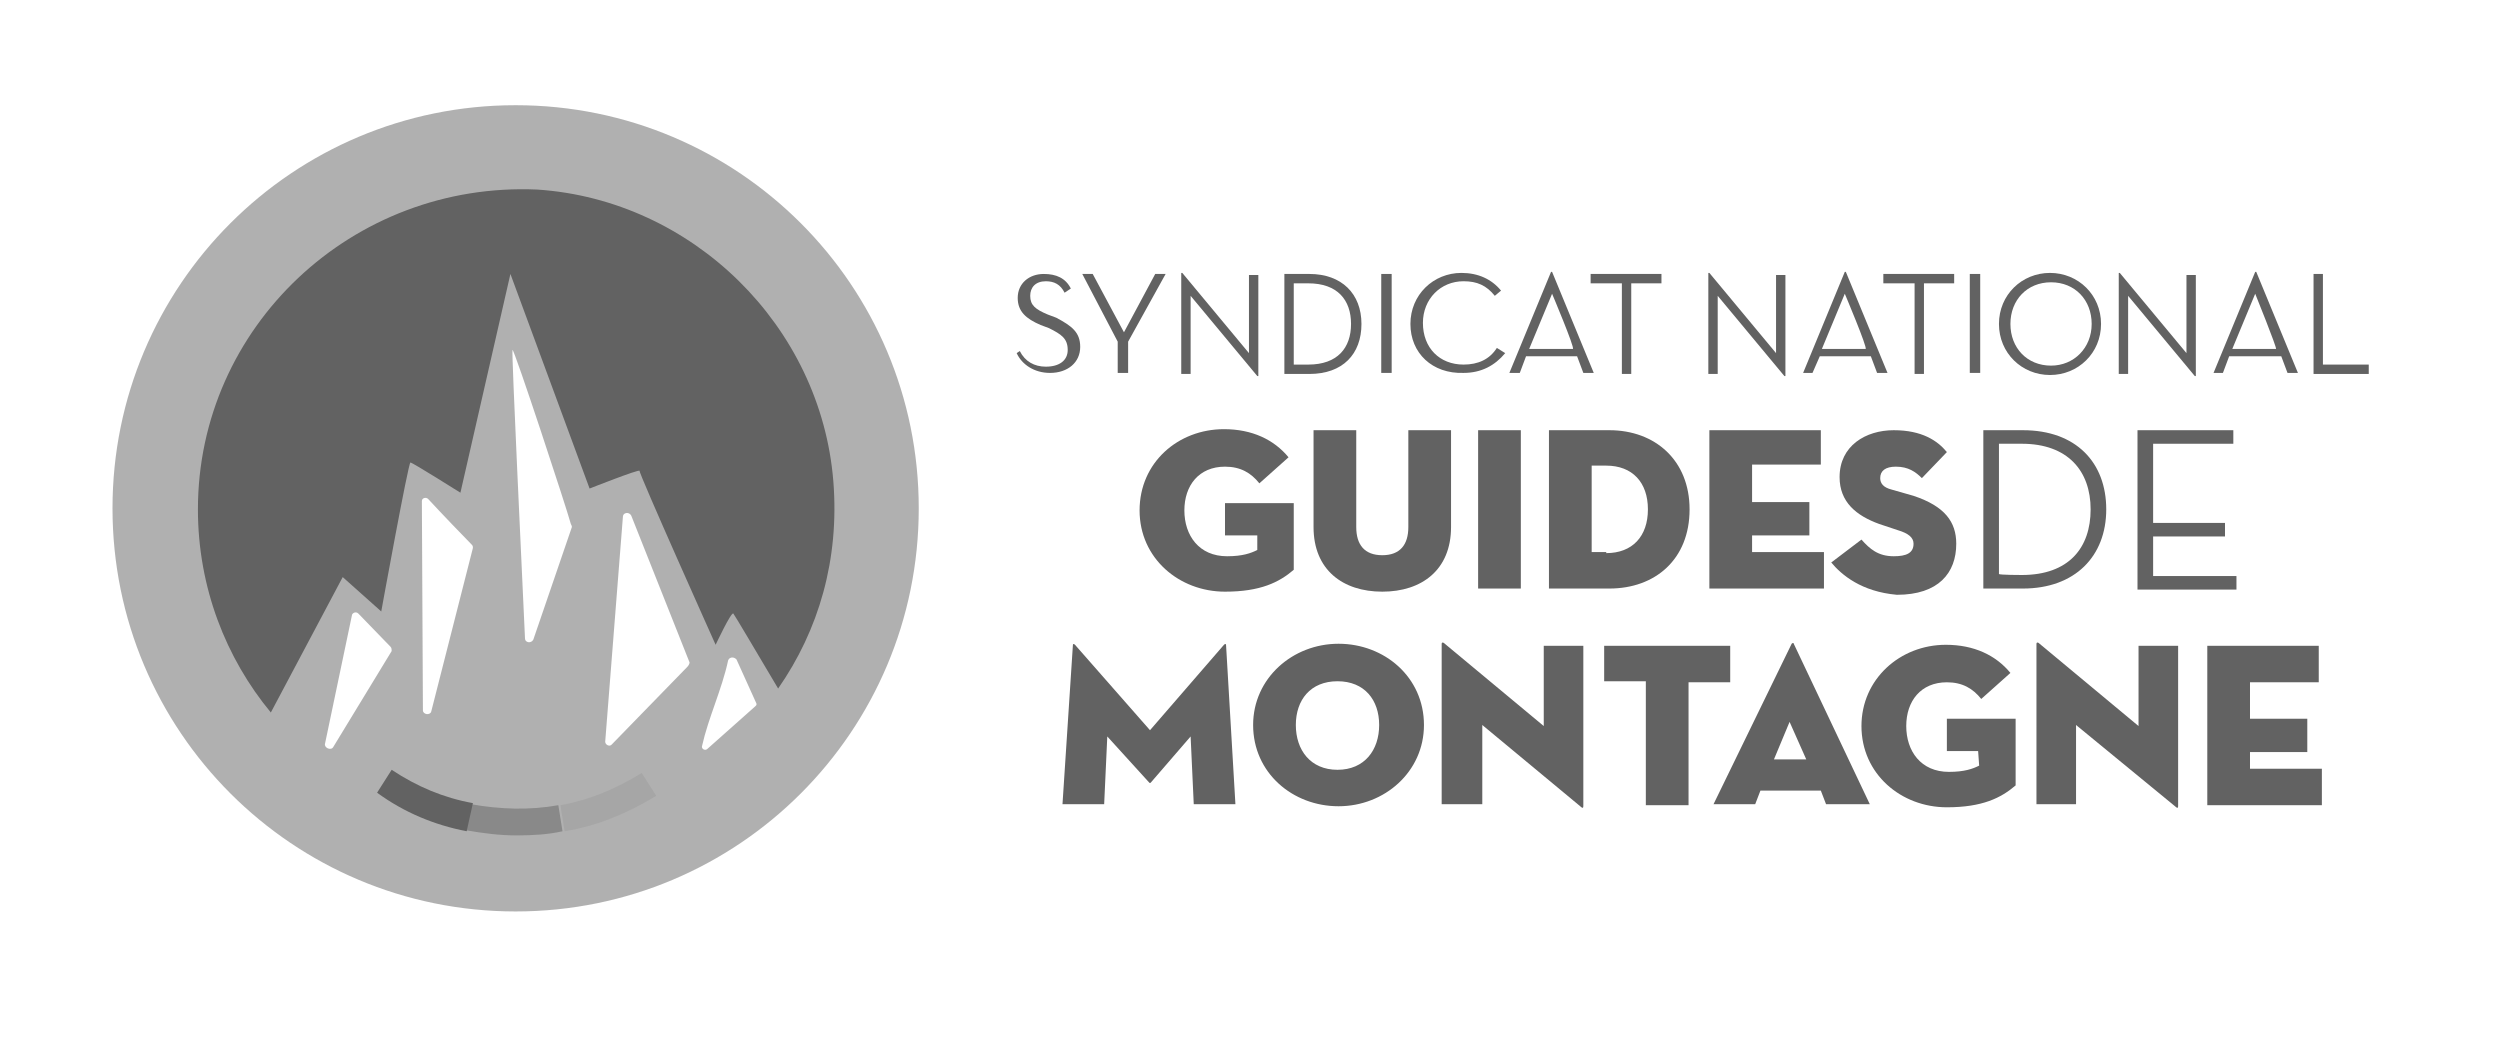 <?xml version="1.0" encoding="utf-8"?>
<!-- Generator: Adobe Illustrator 25.0.1, SVG Export Plug-In . SVG Version: 6.00 Build 0)  -->
<svg version="1.1" id="Calque_1" xmlns="http://www.w3.org/2000/svg" xmlns:xlink="http://www.w3.org/1999/xlink" x="0px" y="0px"
	 viewBox="0 0 240 100" style="enable-background:new 0 0 240 100;" xml:space="preserve">
<style type="text/css">
	.st0{opacity:0.5;fill:#626262;enable-background:new    ;}
	.st1{display:none;fill:#626262;}
	.st2{fill:#626262;}
	.st3{opacity:0.5;fill:#626262;}
	.st4{opacity:0.5;}
	.st5{opacity:0.25;fill:#626262;}
</style>
<path class="st0" d="M49.5,10.1c-21.4,0-38.7,17.3-38.7,38.7s17.3,38.7,38.7,38.7s38.7-17.3,38.7-38.7S70.9,10.1,49.5,10.1z
	 M32,71.7c-0.2,0.4-0.9,0.1-0.8-0.3L33.8,59c0.1-0.2,0.4-0.3,0.6-0.1l3.1,3.2c0.1,0.1,0.1,0.3,0.1,0.4L32,71.7z M41.4,68.3
	c-0.1,0.4-0.8,0.3-0.8-0.1l-0.1-20.1c0-0.3,0.4-0.4,0.6-0.2c1.2,1.3,3.6,3.8,4.2,4.4c0.1,0.1,0.1,0.2,0.1,0.3L41.4,68.3z M54.9,50.6
	l-3.7,10.8c-0.2,0.4-0.8,0.3-0.8-0.1c-0.3-6.7-1.3-27.4-1.2-27.7c0.1-0.3,5.2,15.2,5.6,16.7C54.9,50.5,54.9,50.5,54.9,50.6z M66,64
	l-7.3,7.5c-0.2,0.2-0.6,0-0.6-0.3l1.7-21.6c0-0.4,0.6-0.5,0.8-0.1l5.6,14.1C66.2,63.7,66.1,63.9,66,64z M72.4,67.9l-4.5,4
	c-0.2,0.2-0.6,0-0.5-0.3c0.6-2.7,1.9-5.4,2.5-8.2c0.1-0.3,0.5-0.4,0.8-0.1l1.9,4.2C72.7,67.7,72.5,67.8,72.4,67.9z"/>
<rect x="95.2" y="55.1" class="st1" width="10.2" height="10.2"/>
<path class="st1" d="M36,43.9l3.2,11.2h-6.4L36,43.9z M31.2,34.8L20,65.2h9.8l1-3.5H41l1,3.5h10.1L40.7,34.8H31.2z"/>
<polygon class="st1" points="133.3,34.8 133.3,65.2 153.7,65.2 153.7,58.4 142.3,58.4 142.3,53.3 152.2,53.3 152.2,46.9 142.3,46.9 
	142.3,41.6 153.7,41.6 153.7,34.8 "/>
<polygon class="st1" points="209.9,34.8 205.3,45.6 200.4,34.8 189.8,34.8 200,54.5 194.7,65.2 204.9,65.2 220,34.8 "/>
<rect x="75.9" y="34.8" class="st1" width="10.2" height="10.2"/>
<polygon class="st1" points="56.6,34.8 56.6,65.2 65.6,65.2 65.6,49.7 74.6,65.2 86.1,65.2 86.1,55.1 77.4,55.1 65.6,34.8 "/>
<polygon class="st1" points="115.6,34.8 115.6,52.6 105.3,34.8 95.2,34.8 95.2,44.9 102.6,44.9 114.3,65.2 124.7,65.2 124.7,34.8 
	"/>
<path class="st1" d="M175.1,57.8c-1.2,0-2.2-0.2-3.2-0.6c-0.9-0.4-1.7-1-2.4-1.7c-0.6-0.7-1.1-1.5-1.5-2.5s-0.5-2-0.5-3.1
	c0-1,0.2-2,0.5-3c0.3-0.9,0.8-1.8,1.4-2.5c0.6-0.7,1.4-1.3,2.3-1.7c0.9-0.4,2-0.7,3.2-0.7c3.3,0,4.6,1.2,6,2.7l6.6-5.5
	c-0.4-0.5-0.9-1-1.5-1.5c-1.3-1.2-3-2.2-4.9-2.9s-4.1-1-6.6-1c-2.6,0-4.9,0.4-6.9,1.3c-2,0.9-3.7,2.1-5.2,3.5
	c-0.8,0.8-1.4,1.6-1.7,2.1c-0.4,0.5-1.5,2.3-2.1,4.9c-0.2,0.6-0.5,2.2-0.5,4.2c0,2.1,0.4,4.2,1.1,6.1c0.8,1.9,1.8,3.7,3.3,5.1
	c1.4,1.5,3.2,2.7,5.2,3.5c2.1,0.9,4.4,1.3,7,1.3c2.3,0,4.5-0.3,6.3-1c1.9-0.7,3.5-1.6,4.8-2.8c0.6-0.5,1.1-1,1.6-1.6l-6.7-5.6
	C179.3,56.8,177.8,57.8,175.1,57.8"/>
<g>
	<path class="st2" d="M36.6,58.7L36.6,58.7c0,0,2.6-14.3,2.8-14.3c0.2,0,4.8,2.9,4.8,2.9l0,0l4.8-21l0,0l7.6,20.6l0,0
		c0,0,4.8-1.9,4.8-1.7c-0.1,0.2,7.3,16.7,7.3,16.7l0,0c0,0,1.5-3.2,1.7-3c0.1,0.1,2.4,4,4.3,7.2l0,0c3.9-5.6,5.9-12.4,5.3-19.9
		c-1.2-14.9-13.5-27-28.4-28C33.8,17.4,19,31.4,19,48.9c0,7.5,2.7,14.3,7,19.5l0,0l6.9-13l0,0L36.6,58.7z"/>
</g>
<g>
	<path class="st2" d="M97.9,33.7c0.5,1,1.4,1.5,2.5,1.5c1.3,0,2.1-0.6,2.1-1.6c0-1.1-0.6-1.5-1.8-2.1l-0.8-0.3
		c-1.4-0.6-2.2-1.3-2.2-2.6c0-1.4,1.1-2.3,2.5-2.3c1.2,0,2.1,0.4,2.6,1.4l-0.6,0.4c-0.4-0.8-1-1.1-1.8-1.1c-1,0-1.5,0.6-1.5,1.4
		c0,0.9,0.5,1.3,1.7,1.8l0.8,0.3c1.5,0.8,2.3,1.4,2.3,2.8c0,1.5-1.2,2.5-2.9,2.5c-1.5,0-2.7-0.8-3.2-1.9L97.9,33.7z"/>
	<path class="st2" d="M103.9,26.3h1l3,5.6l3-5.6h1l-3.6,6.5v3h-1v-3L103.9,26.3z"/>
	<path class="st2" d="M114.3,28.4v7.5h-0.9v-9.7h0.1l6.4,7.7v-7.5h0.9v9.7h-0.1L114.3,28.4z"/>
	<path class="st2" d="M123.3,26.3h2.4c3.1,0,5,1.9,5,4.8s-1.8,4.8-5,4.8h-2.4V26.3z M125.6,35c2.8,0,4.1-1.6,4.1-3.9
		s-1.3-3.9-4.1-3.9h-1.4V35H125.6z"/>
	<path class="st2" d="M132.6,26.3h1v9.5h-1V26.3z"/>
	<path class="st2" d="M135.4,31.1c0-2.8,2.2-4.9,4.9-4.9c1.6,0,2.9,0.6,3.8,1.7l-0.6,0.5c-0.8-1-1.7-1.4-3-1.4c-2.2,0-3.9,1.7-3.9,4
		c0,2.4,1.6,4,3.9,4c1.4,0,2.5-0.5,3.2-1.6l0.8,0.5c-1,1.2-2.3,1.9-4,1.9C137.5,35.9,135.4,33.9,135.4,31.1z"/>
	<path class="st2" d="M145.9,35.8h-1l4-9.7h0.1l4,9.7h-1l-0.6-1.6h-4.9L145.9,35.8z M149,28.2l-2.2,5.3h4.2
		C151.2,33.4,149,28.2,149,28.2z"/>
	<path class="st2" d="M155.6,27.2h-2.9v-0.9h6.8v0.9h-2.9v8.7h-0.9v-8.7C155.7,27.2,155.6,27.2,155.6,27.2z"/>
	<path class="st2" d="M164.9,28.4v7.5H164v-9.7h0.1l6.4,7.7v-7.5h0.9v9.7h-0.1L164.9,28.4z"/>
	<path class="st2" d="M174,35.8h-0.9l4-9.7h0.1l4,9.7h-1l-0.6-1.6h-4.9L174,35.8z M177.1,28.2l-2.2,5.3h4.2
		C179.3,33.4,177.1,28.2,177.1,28.2z"/>
	<path class="st2" d="M183.7,27.2h-2.9v-0.9h6.8v0.9h-2.9v8.7h-0.9v-8.7C183.8,27.2,183.7,27.2,183.7,27.2z"/>
	<path class="st2" d="M189.1,26.3h1v9.5h-1V26.3z"/>
	<path class="st2" d="M191.9,31.1c0-2.8,2.2-4.9,4.9-4.9s4.9,2.1,4.9,4.9s-2.2,4.9-4.9,4.9S191.9,33.9,191.9,31.1z M200.8,31.1
		c0-2.3-1.6-4-3.9-4c-2.3,0-3.9,1.7-3.9,4c0,2.3,1.6,4,3.9,4C199.1,35.1,200.8,33.4,200.8,31.1z"/>
	<path class="st2" d="M204.3,28.4v7.5h-0.9v-9.7h0.1l6.4,7.7v-7.5h0.9v9.7h-0.1L204.3,28.4z"/>
	<path class="st2" d="M213.4,35.8h-0.9l4-9.7h0.1l4,9.7h-1l-0.6-1.6h-5L213.4,35.8z M216.5,28.2l-2.2,5.3h4.2
		C218.6,33.4,216.5,28.2,216.5,28.2z"/>
	<path class="st2" d="M222.1,26.3h0.9v8.7h4.4v0.9h-5.3L222.1,26.3L222.1,26.3z"/>
	<path class="st2" d="M120.6,51.4h-3v-3.1h6.6v6.4c-1.4,1.2-3.2,2.1-6.6,2.1c-4.4,0-8.2-3.2-8.2-7.8s3.7-7.8,8.1-7.8
		c2.7,0,4.8,1,6.2,2.7l-2.8,2.5c-0.8-1-1.8-1.6-3.3-1.6c-2.5,0-3.9,1.8-3.9,4.2c0,2.4,1.4,4.4,4.1,4.4c1.5,0,2.3-0.3,2.9-0.6V51.4z"
		/>
	<path class="st2" d="M126.1,50.6v-9.3h4.1v9.3c0,1.7,0.8,2.7,2.5,2.7s2.5-1,2.5-2.7v-9.3h4.1v9.3c0,4.1-2.8,6.2-6.6,6.2
		C128.9,56.8,126.1,54.7,126.1,50.6z"/>
	<path class="st2" d="M141.9,41.3h4.1v15.2h-4.1V41.3z"/>
	<path class="st2" d="M148.7,41.3h5.8c4.4,0,7.7,2.9,7.7,7.6c0,4.8-3.3,7.6-7.7,7.6h-5.8V41.3z M154.2,53.1c2.5,0,4-1.6,4-4.2
		c0-2.6-1.5-4.2-4-4.2h-1.4V53h1.4V53.1z"/>
	<path class="st2" d="M164.1,41.3h10.7v3.3h-6.6v3.6h5.5v3.2h-5.5v1.6h6.9v3.5h-11L164.1,41.3L164.1,41.3z"/>
	<path class="st2" d="M175.8,54l2.9-2.2c0.8,0.9,1.6,1.6,3.1,1.6c1.2,0,1.9-0.3,1.9-1.2c0-0.6-0.5-1-1.5-1.3l-1.8-0.6
		c-2.2-0.8-3.8-2.1-3.8-4.5c0-3,2.5-4.5,5.2-4.5s4.2,1,5.1,2.1l-2.4,2.5c-0.6-0.6-1.3-1.1-2.5-1.1c-1,0-1.5,0.4-1.5,1.1
		c0,0.5,0.3,0.9,1.1,1.1l2.1,0.6c3,1,4.1,2.5,4.1,4.6c0,2.8-1.7,4.9-5.7,4.9C178.7,56.8,176.8,55.2,175.8,54z"/>
	<path class="st2" d="M190.4,41.3h3.8c5.1,0,8,3.1,8,7.6s-3,7.6-8,7.6h-3.8V41.3z M194.1,55.2c4.5,0,6.6-2.6,6.6-6.3
		c0-3.7-2.2-6.3-6.6-6.3h-2.2v12.5C191.9,55.2,194.1,55.2,194.1,55.2z"/>
	<path class="st2" d="M205.2,41.3h9.2v1.3h-7.7v7.6h6.9v1.3h-6.9v3.8h8v1.3h-9.5L205.2,41.3L205.2,41.3z"/>
	<path class="st2" d="M103,61.9c0-0.1,0.1-0.1,0.2,0l7.2,8.2l7.1-8.2c0.1-0.1,0.2-0.1,0.2,0l0.9,15.3h-4l-0.3-6.5l-3.8,4.4
		c-0.1,0.1-0.1,0.1-0.2,0l-4-4.4l-0.3,6.5h-4L103,61.9z"/>
	<path class="st2" d="M120.3,69.6c0-4.5,3.8-7.8,8.2-7.8c4.4,0,8.2,3.2,8.2,7.8c0,4.5-3.8,7.8-8.2,7.8
		C124.1,77.4,120.3,74.2,120.3,69.6z M132.4,69.6c0-2.4-1.4-4.2-4-4.2s-4,1.8-4,4.2s1.4,4.3,4,4.3S132.4,72,132.4,69.6z"/>
	<path class="st2" d="M142.3,69.6v7.6h-3.9V61.8c0-0.1,0.1-0.2,0.3,0l9.5,7.9V62h3.8v15.4c0,0.2-0.1,0.2-0.3,0L142.3,69.6z"/>
	<path class="st2" d="M158,65.4h-4V62h12.1v3.5h-4v11.8H158V65.4z"/>
	<path class="st2" d="M168.5,77.2h-4l7.5-15.4c0.1-0.1,0.2-0.1,0.2,0l7.3,15.4h-4.2l-0.5-1.3H169L168.5,77.2z M171.8,69.3l-1.5,3.6
		h3.1L171.8,69.3z"/>
	<path class="st2" d="M189.9,72.1h-3V69h6.6v6.4c-1.4,1.2-3.2,2.1-6.6,2.1c-4.4,0-8.2-3.2-8.2-7.8c0-4.5,3.7-7.8,8.1-7.8
		c2.7,0,4.8,1,6.2,2.7l-2.8,2.5c-0.8-1-1.8-1.6-3.3-1.6c-2.5,0-3.9,1.8-3.9,4.2c0,2.4,1.4,4.4,4.1,4.4c1.5,0,2.3-0.3,2.9-0.6
		L189.9,72.1L189.9,72.1z"/>
	<path class="st2" d="M199.3,69.6v7.6h-3.8V61.8c0-0.1,0.1-0.2,0.3,0l9.5,7.9V62h3.8v15.4c0,0.2-0.1,0.2-0.3,0L199.3,69.6z"/>
	<path class="st2" d="M211.9,62h10.7v3.5H216V69h5.5v3.2H216v1.6h6.9v3.5h-11V62z"/>
</g>
<g>
	<g>
		<path class="st3" d="M49.6,80.2c-1.6,0-3.2-0.2-4.9-0.5l0.5-2.5c2.8,0.5,5.6,0.6,8.4,0.1l0.4,2.5C52.7,80.1,51.2,80.2,49.6,80.2z"
			/>
	</g>
	<g class="st4">
		<path class="st5" d="M54.2,79.8l-0.4-2.5c2.8-0.5,5.4-1.6,7.8-3.1l1.4,2.2C60.2,78.1,57.3,79.3,54.2,79.8z"/>
	</g>
	<g>
		<path class="st2" d="M44.8,79.8c-3.1-0.6-6-1.8-8.6-3.7l1.4-2.2c2.4,1.6,5,2.7,7.8,3.2L44.8,79.8z"/>
	</g>
</g>
</svg>
